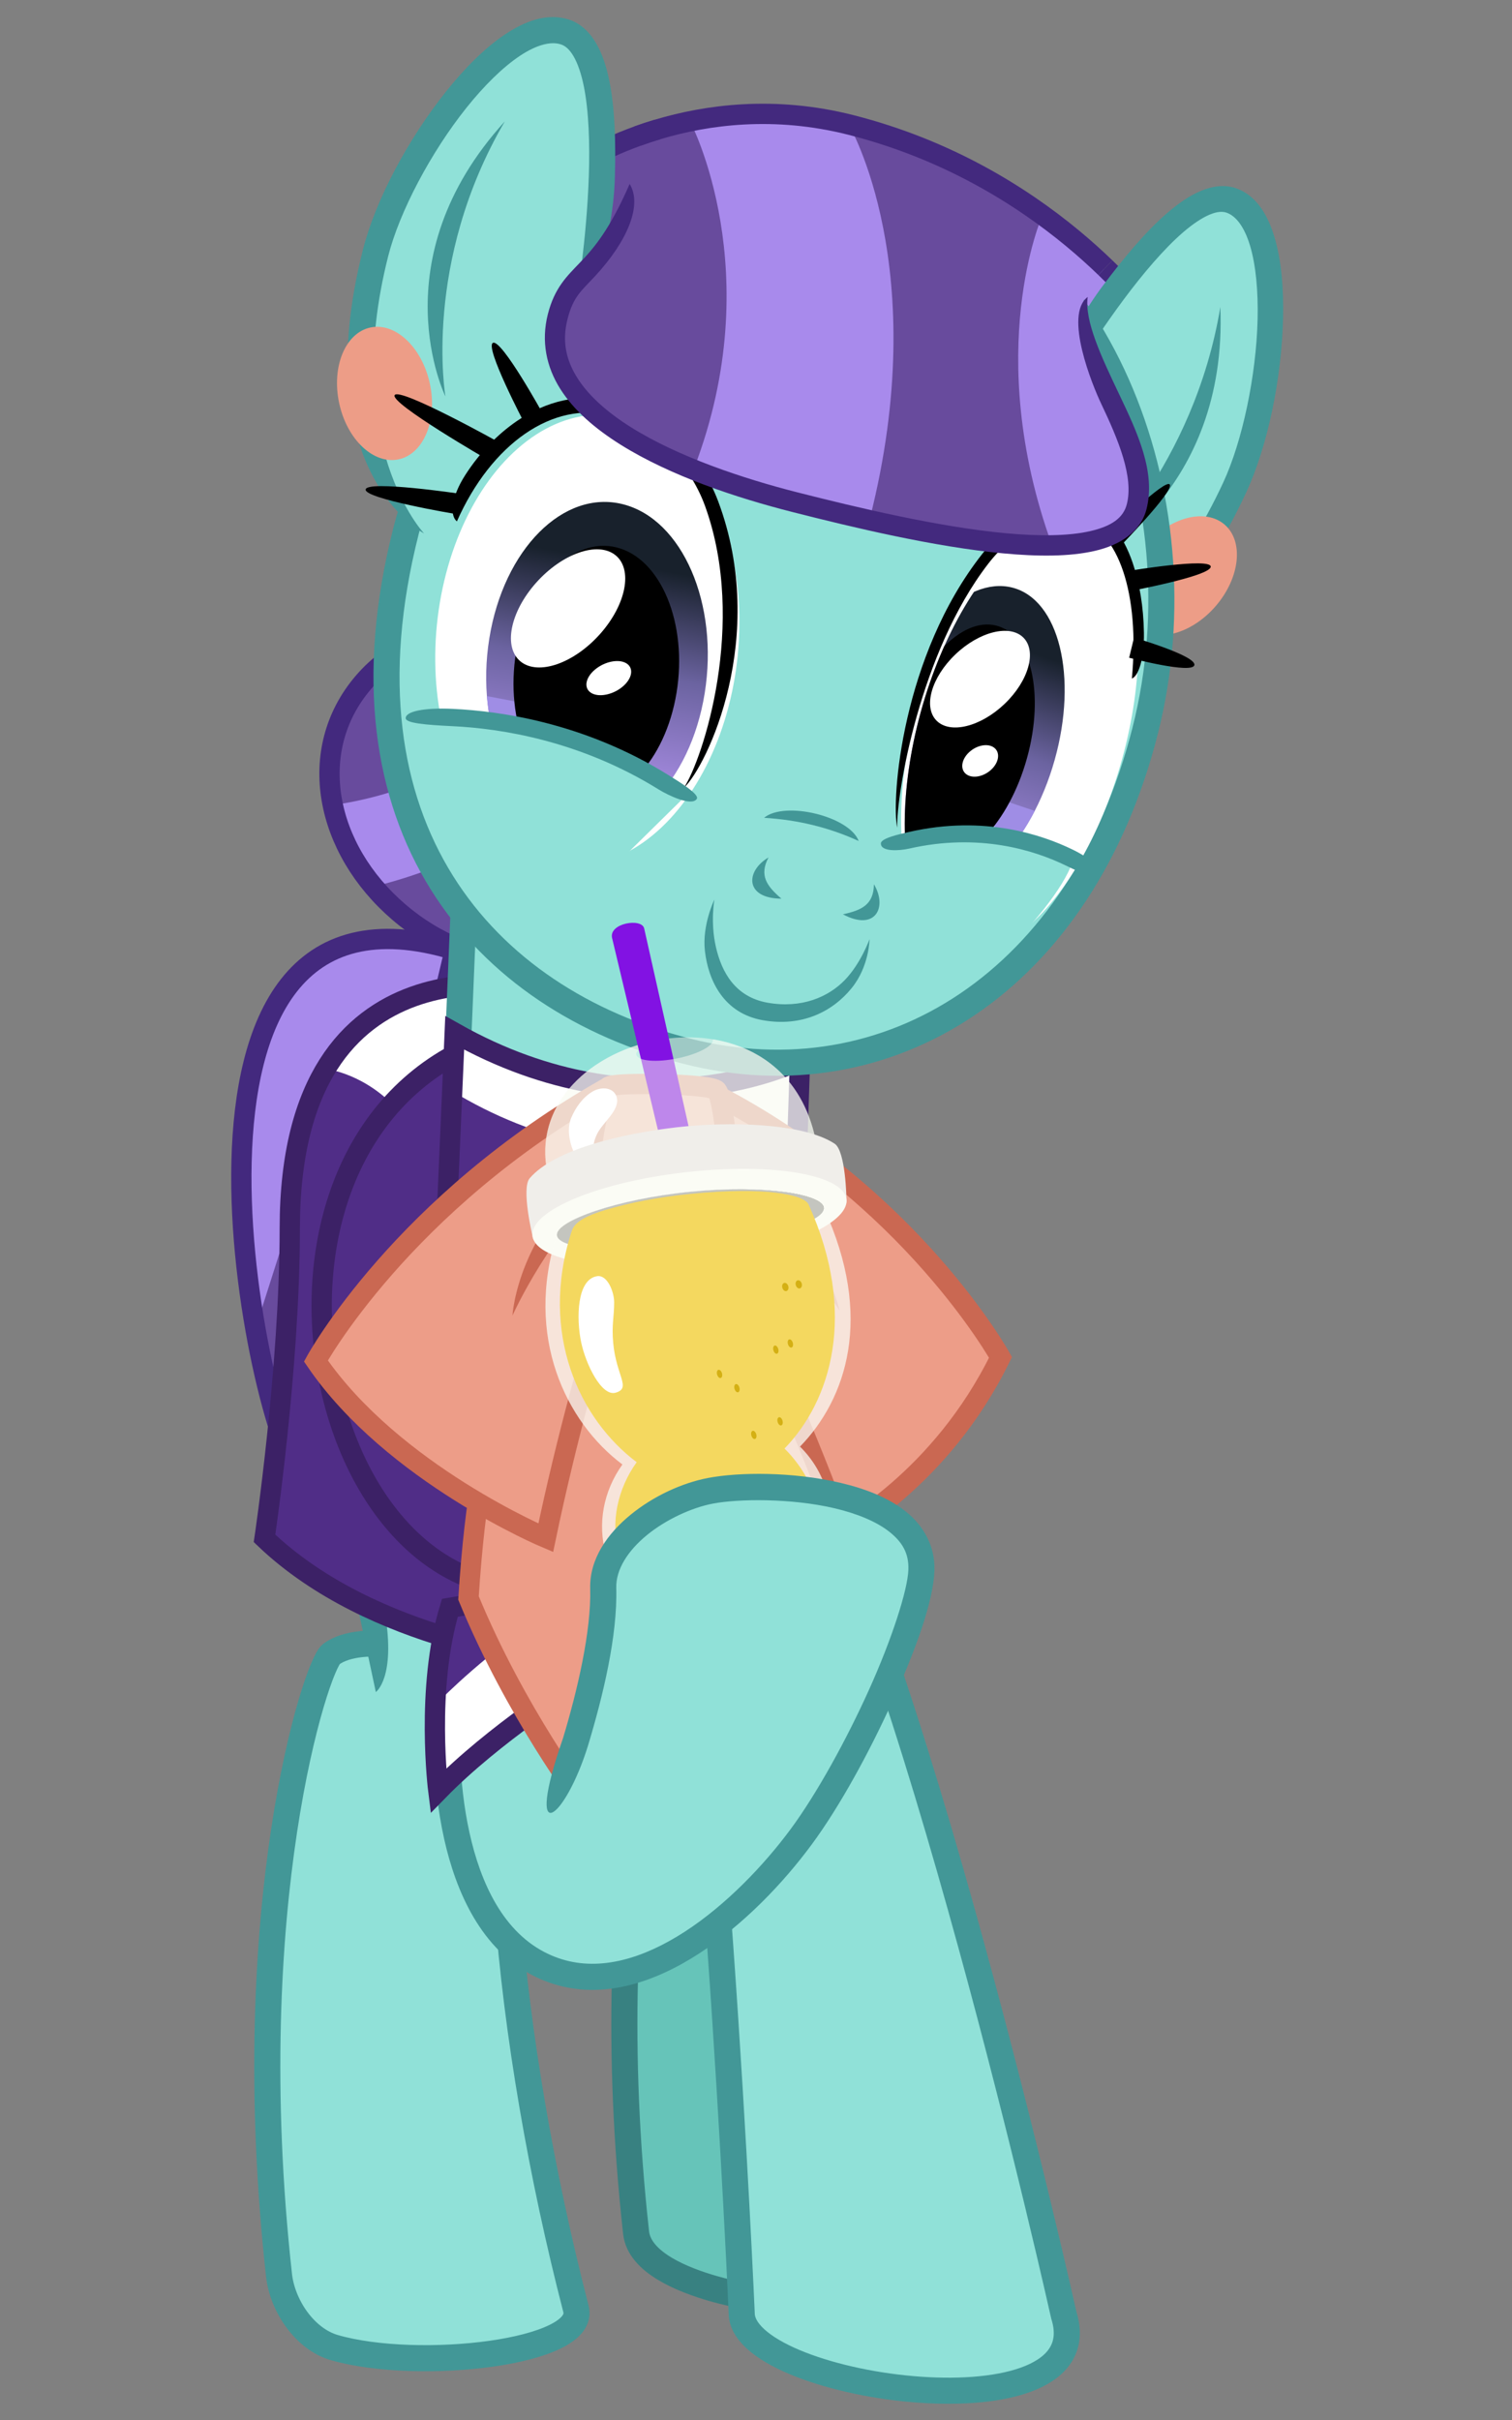 <?xml version="1.0" encoding="UTF-8" standalone="no"?>
<!-- Created with Inkscape (http://www.inkscape.org/) -->
<svg xmlns:dc="http://purl.org/dc/elements/1.1/" xmlns:cc="http://creativecommons.org/ns#" xmlns:rdf="http://www.w3.org/1999/02/22-rdf-syntax-ns#" xmlns:svg="http://www.w3.org/2000/svg" xmlns="http://www.w3.org/2000/svg" xmlns:xlink="http://www.w3.org/1999/xlink" xmlns:sodipodi="http://sodipodi.sourceforge.net/DTD/sodipodi-0.dtd" xmlns:inkscape="http://www.inkscape.org/namespaces/inkscape" width="2000" height="3200" viewBox="0 0 2000 3200" id="svg4759" version="1.1" inkscape:version="0.91 r13725" sodipodi:docname="Character - Sippy Cup.svg">
  <rect x="0" y="0" width="2000" height="3200" fill="#808080" stroke="none"/>
  <defs id="defs4761">
    <linearGradient inkscape:collect="always" xlink:href="#linearGradient4304" id="linearGradient8368" gradientUnits="userSpaceOnUse" x1="-572.689" y1="-4160.891" x2="-567.519" y2="-4085.963"/>
    <linearGradient inkscape:collect="always" id="linearGradient4304">
      <stop style="stop-color:#18212c;stop-opacity:1" offset="0" id="stop4306"/>
      <stop id="stop4312" offset="0.481" style="stop-color:#6b63a0;stop-opacity:1"/>
      <stop style="stop-color:#a68be1;stop-opacity:1" offset="1" id="stop4308"/>
    </linearGradient>
    <clipPath clipPathUnits="userSpaceOnUse" id="clipPath4316">
      <ellipse transform="matrix(1,0,0.083,0.997,0,0)" ry="56.444" rx="35.803" cy="-4124.321" cx="-573" id="ellipse4318" style="opacity:1;fill:url(#linearGradient4320);fill-opacity:1;fill-rule:nonzero;stroke:none;stroke-width:5;stroke-linecap:butt;stroke-linejoin:miter;stroke-miterlimit:9.333;stroke-dasharray:none;stroke-dashoffset:0;stroke-opacity:1"/>
    </clipPath>
    <clipPath clipPathUnits="userSpaceOnUse" id="clipPath8408">
      <ellipse transform="matrix(1,0,0.078,0.997,0,0)" ry="80.923" rx="43.303" cy="-4129.318" cx="-614.672" id="ellipse8410" style="opacity:1;fill:#ffffff;fill-opacity:1;fill-rule:nonzero;stroke:none;stroke-width:9;stroke-linecap:butt;stroke-linejoin:miter;stroke-miterlimit:9.333;stroke-dasharray:none;stroke-dashoffset:0;stroke-opacity:1"/>
    </clipPath>
    <clipPath clipPathUnits="userSpaceOnUse" id="clipPath12149">
      <ellipse transform="matrix(1,0,0.083,0.997,0,0)" ry="56.444" rx="35.803" cy="-4124.321" cx="-573" id="ellipse12151" style="opacity:1;fill:url(#linearGradient4320);fill-opacity:1;fill-rule:nonzero;stroke:none;stroke-width:5;stroke-linecap:butt;stroke-linejoin:miter;stroke-miterlimit:9.333;stroke-dasharray:none;stroke-dashoffset:0;stroke-opacity:1"/>
    </clipPath>
    <linearGradient inkscape:collect="always" xlink:href="#linearGradient4304" id="linearGradient13059" gradientUnits="userSpaceOnUse" x1="-572.689" y1="-4160.891" x2="-567.519" y2="-4085.963"/>
  </defs>
  <sodipodi:namedview id="base" pagecolor="#ffffff" bordercolor="#666666" borderopacity="1.0" inkscape:pageopacity="0.0" inkscape:pageshadow="2" inkscape:zoom="0.11860235" inkscape:cx="1068.3541" inkscape:cy="-369.94047" inkscape:document-units="px" inkscape:current-layer="layer1" showgrid="false" borderlayer="true" units="px" inkscape:window-width="1680" inkscape:window-height="987" inkscape:window-x="-8" inkscape:window-y="-8" inkscape:window-maximized="1"/>
  <g inkscape:label="Layer 1" inkscape:groupmode="layer" id="layer1" transform="translate(0,2147.638)">
    <g transform="matrix(3.833,0,0,3.833,4291.482,14526.749)" style="display:inline;opacity:1" id="g12012">
      <g transform="translate(123.222,-14.707)" id="g8332">
        <path sodipodi:nodetypes="cssssc" inkscape:connector-curvature="0" id="path8334" d="m -935.771,-3803.15 c -19.572,52.562 -8.74,157.894 14.924,249.487 3.894,15.071 -46.82,16.027 -75.84,7.676 -10.292,-2.962 -25.487,-8.895 -26.637,-19.29 -14.121,-127.626 12.847,-210.381 18,-214.27 5.557,-4.195 15.237,-3.649 15.237,-3.649" style="display:inline;opacity:1;fill:#66c4b9;fill-opacity:1;fill-rule:nonzero;stroke:#388181;stroke-width:9;stroke-linecap:butt;stroke-linejoin:miter;stroke-miterlimit:9.333;stroke-dasharray:none;stroke-dashoffset:0;stroke-opacity:1"/>
        <path inkscape:connector-curvature="0" id="path8336" d="m -992.667,-3805.955 2.83,27.805 24.059,-0.999 -5.411,-29.221 z" style="opacity:1;fill:#90e1d8;fill-opacity:1;fill-rule:nonzero;stroke:none;stroke-width:9;stroke-linecap:butt;stroke-linejoin:miter;stroke-miterlimit:9.333;stroke-dasharray:none;stroke-dashoffset:0;stroke-opacity:1"/>
        <path sodipodi:nodetypes="ccscc" inkscape:connector-curvature="0" id="path8338" d="m -998.577,-3807.121 8.658,40.626 c 0,0 6.908,-4.806 3.163,-27.223 -1.204,-7.204 -5.827,-21.395 -5.827,-21.395 z" style="opacity:1;fill:#429797;fill-opacity:1;fill-rule:nonzero;stroke:none;stroke-width:9;stroke-linecap:butt;stroke-linejoin:miter;stroke-miterlimit:9.333;stroke-dasharray:none;stroke-dashoffset:0;stroke-opacity:1"/>
      </g>
      <path sodipodi:nodetypes="cssc" inkscape:connector-curvature="0" id="path8348" d="m -892.779,-3867.37 c 19.054,82.017 29.158,315.902 29.158,315.902 2.407,26.076 124.454,42.338 111.14,0 0,0 -53.176,-238.669 -96.972,-308.367" style="opacity:1;fill:#90e1d8;fill-opacity:1;fill-rule:nonzero;stroke:#429797;stroke-width:9;stroke-linecap:butt;stroke-linejoin:miter;stroke-miterlimit:9.333;stroke-dasharray:none;stroke-dashoffset:0;stroke-opacity:1"/>
      <g id="g8327">
        <path style="display:inline;opacity:1;fill:#90e1d8;fill-opacity:1;fill-rule:nonzero;stroke:#429797;stroke-width:9;stroke-linecap:butt;stroke-linejoin:miter;stroke-miterlimit:9.333;stroke-dasharray:none;stroke-dashoffset:0;stroke-opacity:1" d="m -935.771,-3803.15 c -19.572,52.562 -8.74,157.894 14.924,249.487 3.894,15.071 -54.355,21.678 -83.375,13.327 -10.292,-2.962 -17.952,-14.546 -19.102,-24.941 -14.121,-127.626 12.847,-210.381 18,-214.27 5.557,-4.195 15.237,-3.649 15.237,-3.649" id="path6255" inkscape:connector-curvature="0" sodipodi:nodetypes="cssssc"/>
        <path style="opacity:1;fill:#90e1d8;fill-opacity:1;fill-rule:nonzero;stroke:none;stroke-width:9;stroke-linecap:butt;stroke-linejoin:miter;stroke-miterlimit:9.333;stroke-dasharray:none;stroke-dashoffset:0;stroke-opacity:1" d="m -992.667,-3805.955 2.83,27.805 24.059,-0.999 -5.411,-29.221 z" id="path8325" inkscape:connector-curvature="0"/>
        <path style="opacity:1;fill:#429797;fill-opacity:1;fill-rule:nonzero;stroke:none;stroke-width:9;stroke-linecap:butt;stroke-linejoin:miter;stroke-miterlimit:9.333;stroke-dasharray:none;stroke-dashoffset:0;stroke-opacity:1" d="m -998.577,-3807.121 8.658,40.626 c 0,0 6.908,-4.806 3.163,-27.223 -1.204,-7.204 -5.827,-21.395 -5.827,-21.395 z" id="path8323" inkscape:connector-curvature="0" sodipodi:nodetypes="ccscc"/>
      </g>
      <g style="display:inline;opacity:1" id="g7032">
        <path style="opacity:1;fill:#a88aec;fill-opacity:1;fill-rule:nonzero;stroke:none;stroke-width:7;stroke-linecap:butt;stroke-linejoin:miter;stroke-miterlimit:9.333;stroke-dasharray:none;stroke-dashoffset:0;stroke-opacity:1" d="m -962.699,-4022.466 c 0,0 -42.575,182.904 -53.219,181.224 -14.005,-13.165 -57.98,-215.116 53.219,-181.224 z" id="path7034" inkscape:connector-curvature="0" sodipodi:nodetypes="ccc"/>
        <path inkscape:connector-curvature="0" id="path7036" d="m -1032.164,-3889.7 21.007,-65.823 -7.003,107.558 z" style="opacity:1;fill:#684b9d;fill-opacity:1;fill-rule:nonzero;stroke:none;stroke-width:7;stroke-linecap:butt;stroke-linejoin:miter;stroke-miterlimit:9.333;stroke-dasharray:none;stroke-dashoffset:0;stroke-opacity:1"/>
        <path sodipodi:nodetypes="ccc" inkscape:connector-curvature="0" id="path7038" d="m -962.699,-4022.466 c 0,0 -42.575,182.904 -53.219,181.224 -14.005,-13.165 -57.98,-215.116 53.219,-181.224 z" style="opacity:1;fill:none;fill-opacity:1;fill-rule:nonzero;stroke:#43297e;stroke-width:7;stroke-linecap:butt;stroke-linejoin:miter;stroke-miterlimit:9.333;stroke-dasharray:none;stroke-dashoffset:0;stroke-opacity:1"/>
      </g>
      <g style="display:inline;opacity:1" id="g7040">
        <path style="opacity:1;fill:#502d87;fill-opacity:1;fill-rule:nonzero;stroke:none;stroke-width:7;stroke-linecap:butt;stroke-linejoin:miter;stroke-miterlimit:9.333;stroke-dasharray:none;stroke-dashoffset:0;stroke-opacity:1" d="m -934.446,-4008.855 c 0,0 -85.166,-21.005 -85.166,82.393 0,48.445 -8.715,106.952 -8.715,106.952 37.631,36.047 98.634,41.593 98.634,41.593 z" id="path7042" inkscape:connector-curvature="0" sodipodi:nodetypes="csccc"/>
        <path sodipodi:nodetypes="ccccc" inkscape:connector-curvature="0" id="path7044" d="m -1007.728,-3981.523 c 0,0 12.28,0.99 23.767,12.478 0,0 12.28,-17.231 37.631,-27.134 l -16.043,-14.854 c 0,0 -31.888,2.377 -45.356,29.511 z" style="opacity:1;fill:#ffffff;fill-opacity:1;fill-rule:nonzero;stroke:none;stroke-width:7;stroke-linecap:butt;stroke-linejoin:miter;stroke-miterlimit:9.333;stroke-dasharray:none;stroke-dashoffset:0;stroke-opacity:1"/>
        <path sodipodi:nodetypes="csccc" inkscape:connector-curvature="0" id="path7046" d="m -934.446,-4008.855 c 0,0 -85.166,-21.005 -85.166,82.393 0,48.445 -8.715,106.952 -8.715,106.952 37.631,36.047 98.634,41.593 98.634,41.593 z" style="opacity:1;fill:none;fill-opacity:1;fill-rule:nonzero;stroke:#3c2166;stroke-width:7;stroke-linecap:butt;stroke-linejoin:miter;stroke-miterlimit:9.333;stroke-dasharray:none;stroke-dashoffset:0;stroke-opacity:1"/>
      </g>
      <path style="display:inline;opacity:1;fill:#502d87;fill-opacity:1;fill-rule:nonzero;stroke:#3c2166;stroke-width:7;stroke-linecap:butt;stroke-linejoin:miter;stroke-miterlimit:9.333;stroke-dasharray:none;stroke-dashoffset:0;stroke-opacity:1" d="m -945.537,-3993.407 c 0,0 30.897,187.364 7.526,191.326 -79.224,-1.188 -104.972,-162.805 -7.526,-191.326 z" id="path7048" inkscape:connector-curvature="0" sodipodi:nodetypes="ccc"/>
      <g transform="matrix(0.969,0.246,-0.246,0.969,-1020.768,90.486)" style="display:inline;opacity:1" id="g7050">
        <path style="opacity:1;fill:#684b9d;fill-opacity:1;fill-rule:nonzero;stroke:none;stroke-width:7;stroke-linecap:butt;stroke-linejoin:miter;stroke-miterlimit:9.333;stroke-dasharray:none;stroke-dashoffset:0;stroke-opacity:1" d="m -900.078,-4029.571 c -13.68,27.664 -47.605,34.736 -77.765,19.822 -30.16,-14.914 -45.134,-46.166 -31.455,-73.83 13.68,-27.664 45.615,-31.345 75.775,-16.431 30.16,14.914 47.123,42.775 33.444,70.439 z" id="path7052" inkscape:connector-curvature="0" sodipodi:nodetypes="sssss"/>
        <path sodipodi:nodetypes="ccccc" inkscape:connector-curvature="0" id="path7054" d="m -1008.075,-4040.393 c 44.256,-18.486 67.784,-59.661 67.784,-59.661 l 25.769,12.885 c 0,0 -25.209,45.376 -74.786,71.425 0,0 -16.246,-13.725 -18.767,-24.649 z" style="opacity:1;fill:#a88aec;fill-opacity:1;fill-rule:nonzero;stroke:none;stroke-width:7;stroke-linecap:butt;stroke-linejoin:miter;stroke-miterlimit:9.333;stroke-dasharray:none;stroke-dashoffset:0;stroke-opacity:1"/>
        <path sodipodi:nodetypes="sssss" inkscape:connector-curvature="0" id="path7056" d="m -900.078,-4029.571 c -13.68,27.664 -47.605,34.736 -77.765,19.822 -30.16,-14.914 -45.134,-46.166 -31.455,-73.83 13.68,-27.664 45.615,-31.345 75.775,-16.431 30.16,14.914 47.123,42.775 33.444,70.439 z" style="opacity:1;fill:none;fill-opacity:1;fill-rule:nonzero;stroke:#43297e;stroke-width:7;stroke-linecap:butt;stroke-linejoin:miter;stroke-miterlimit:9.333;stroke-dasharray:none;stroke-dashoffset:0;stroke-opacity:1"/>
      </g>
      <path sodipodi:nodetypes="ccccc" style="display:inline;opacity:1;fill:#90e1d8;fill-opacity:1;fill-rule:nonzero;stroke:#429797;stroke-width:9;stroke-linecap:butt;stroke-linejoin:miter;stroke-miterlimit:9.333;stroke-dasharray:none;stroke-dashoffset:0;stroke-opacity:1" d="m -961.778,-3984.296 2.773,-66.944 115.667,13.468 -2.471,86.89 z" id="path7058" inkscape:connector-curvature="0"/>
      <g style="display:inline;opacity:1" id="g7060">
        <path style="opacity:1;fill:#502d87;fill-opacity:1;fill-rule:nonzero;stroke:none;stroke-width:7;stroke-linecap:butt;stroke-linejoin:miter;stroke-miterlimit:9.333;stroke-dasharray:none;stroke-dashoffset:0;stroke-opacity:1" d="m -967.181,-3889.7 4.482,-104.197 c 65.543,36.973 120.162,9.523 120.162,9.523 l -3.921,87.391" id="path7062" inkscape:connector-curvature="0" sodipodi:nodetypes="cccc"/>
        <path sodipodi:nodetypes="ccccc" inkscape:connector-curvature="0" id="path7064" d="m -963.259,-3994.736 -1.12,20.447 c 62.182,38.373 121.003,14.005 121.003,14.005 l 1.12,-23.528 c 0,0 -64.703,26.049 -121.003,-10.924 z" style="opacity:1;fill:#ffffff;fill-opacity:1;fill-rule:nonzero;stroke:none;stroke-width:7;stroke-linecap:butt;stroke-linejoin:miter;stroke-miterlimit:9.333;stroke-dasharray:none;stroke-dashoffset:0;stroke-opacity:1"/>
        <path sodipodi:nodetypes="cccc" inkscape:connector-curvature="0" id="path7066" d="m -967.181,-3889.7 4.482,-104.197 c 65.543,36.973 119.172,9.325 119.172,9.325 l -2.931,87.589" style="opacity:1;fill:none;fill-opacity:1;fill-rule:nonzero;stroke:#3c2166;stroke-width:7;stroke-linecap:butt;stroke-linejoin:miter;stroke-miterlimit:9.333;stroke-dasharray:none;stroke-dashoffset:0;stroke-opacity:1"/>
      </g>
      <path sodipodi:nodetypes="ccccccc" inkscape:connector-curvature="0" id="path7068" d="m -845.353,-3881.857 c 0,0 13.445,9.803 17.926,80.668 -16.246,39.494 -39.774,70.585 -39.774,70.585 l -38.093,-56.02 4.482,-170.3 34.732,11.204 z" style="display:inline;opacity:1;fill:#ed9d88;fill-opacity:1;fill-rule:nonzero;stroke:#ca6852;stroke-width:7;stroke-linecap:butt;stroke-linejoin:miter;stroke-miterlimit:9.333;stroke-dasharray:none;stroke-dashoffset:0;stroke-opacity:1"/>
      <path sodipodi:nodetypes="cccsc" inkscape:connector-curvature="0" id="path8346" d="m -967.609,-3736.858 40.626,-30.303 68.138,68.926 c -24.44,28.142 -50.941,29.175 -62.85,28.133 -41.49,-3.633 -45.913,-66.756 -45.913,-66.756 z" style="opacity:1;fill:#90e1d8;fill-opacity:1;fill-rule:nonzero;stroke:none;stroke-width:9;stroke-linecap:butt;stroke-linejoin:miter;stroke-miterlimit:9.333;stroke-dasharray:none;stroke-dashoffset:0;stroke-opacity:1"/>
      <path sodipodi:nodetypes="cssccsscc" inkscape:connector-curvature="0" id="path8340" d="m -925.814,-3674.345 c -1.551,-0.485 -3.035,-1.06 -4.454,-1.718 -15.733,-7.293 -23.516,-24.727 -27.307,-41.797 -4.133,-18.61 -3.232,-35.773 -3.232,-35.773 l -8.986,-0.486 c 0,0 -1.013,18.19 3.434,38.211 4.011,18.058 12.698,38.436 31.4,47.586 2.033,0.995 4.184,1.857 6.461,2.568 0,0 4.834,-3.174 2.686,-8.59 z" style="color:#000000;font-style:normal;font-variant:normal;font-weight:normal;font-stretch:normal;font-size:medium;line-height:normal;font-family:sans-serif;text-indent:0;text-align:start;text-decoration:none;text-decoration-line:none;text-decoration-style:solid;text-decoration-color:#000000;letter-spacing:normal;word-spacing:normal;text-transform:none;direction:ltr;block-progression:tb;writing-mode:lr-tb;baseline-shift:baseline;text-anchor:start;white-space:normal;clip-rule:nonzero;display:inline;overflow:visible;visibility:visible;opacity:1;isolation:auto;mix-blend-mode:normal;color-interpolation:sRGB;color-interpolation-filters:linearRGB;solid-color:#000000;solid-opacity:1;fill:#429797;fill-opacity:1;fill-rule:nonzero;stroke:none;stroke-width:9;stroke-linecap:butt;stroke-linejoin:miter;stroke-miterlimit:9.333;stroke-dasharray:none;stroke-dashoffset:0;stroke-opacity:1;color-rendering:auto;image-rendering:auto;shape-rendering:auto;text-rendering:auto;enable-background:accumulate"/>
      <g id="g8318">
        <path sodipodi:nodetypes="ccccc" inkscape:connector-curvature="0" id="path8316" d="m -964.36,-3795.553 c -8.477,27.785 -4.003,63.105 -4.003,63.105 19.308,-19.779 47.564,-37.439 47.564,-37.439 l -10.125,-31.317 z" style="opacity:1;fill:#502d87;fill-opacity:1;fill-rule:nonzero;stroke:none;stroke-width:6;stroke-linecap:butt;stroke-linejoin:miter;stroke-miterlimit:9.333;stroke-dasharray:none;stroke-dashoffset:0;stroke-opacity:1"/>
        <path style="opacity:1;fill:#ffffff;fill-opacity:1;fill-rule:nonzero;stroke:none;stroke-width:6;stroke-linecap:butt;stroke-linejoin:miter;stroke-miterlimit:9.333;stroke-dasharray:none;stroke-dashoffset:0;stroke-opacity:1" d="m -967.892,-3763.53 c 0,0 17.424,-17.895 37.91,-30.14 l 9.183,24.017 -47.328,35.791 z" id="path8314" inkscape:connector-curvature="0" sodipodi:nodetypes="ccccc"/>
        <path style="opacity:1;fill:none;fill-opacity:1;fill-rule:nonzero;stroke:#3c2166;stroke-width:7;stroke-linecap:butt;stroke-linejoin:miter;stroke-miterlimit:9.333;stroke-dasharray:none;stroke-dashoffset:0;stroke-opacity:1" d="m -964.36,-3795.553 c -8.477,27.785 -4.003,63.105 -4.003,63.105 19.308,-19.779 47.564,-37.439 47.564,-37.439 l -10.125,-31.317 z" id="path8312" inkscape:connector-curvature="0" sodipodi:nodetypes="ccccc"/>
      </g>
      <path style="display:inline;opacity:1;fill:#ed9d88;fill-opacity:1;fill-rule:nonzero;stroke:#ca6852;stroke-width:7;stroke-linecap:butt;stroke-linejoin:miter;stroke-miterlimit:9.333;stroke-dasharray:none;stroke-dashoffset:0;stroke-opacity:1" d="m -940.011,-3879.616 c 0,0 -13.445,9.803 -17.926,80.668 16.246,39.494 39.774,70.585 39.774,70.585 l 38.093,-56.02 -4.482,-170.3 -34.732,11.204 z" id="path7070" inkscape:connector-curvature="0" sodipodi:nodetypes="ccccccc"/>
      <path style="display:inline;opacity:1;fill:#a88aec;fill-opacity:1;fill-rule:nonzero;stroke:none;stroke-width:9;stroke-linecap:butt;stroke-linejoin:miter;stroke-miterlimit:9.333;stroke-dasharray:none;stroke-dashoffset:0;stroke-opacity:1" d="m -751.855,-4268.945 33.038,29.204 -36.567,22.208 z" id="path7072" inkscape:connector-curvature="0"/>
      <path style="display:inline;opacity:1;fill:#684b9d;fill-opacity:1;fill-rule:nonzero;stroke:none;stroke-width:9;stroke-linecap:butt;stroke-linejoin:miter;stroke-miterlimit:9.333;stroke-dasharray:none;stroke-dashoffset:0;stroke-opacity:1" d="m -923.417,-4296.65 41.892,-11.318 -3.439,28.315 -39.885,19.342 z" id="path7074" inkscape:connector-curvature="0"/>
      <path sodipodi:nodetypes="cc" inkscape:connector-curvature="0" id="path7076" d="m -738.149,-4257.862 c 12.391,11.963 18.574,21.108 18.574,21.108" style="display:inline;opacity:1;fill:none;fill-opacity:1;fill-rule:nonzero;stroke:#43297e;stroke-width:7;stroke-linecap:butt;stroke-linejoin:miter;stroke-miterlimit:9.333;stroke-dasharray:none;stroke-dashoffset:0;stroke-opacity:1"/>
      <g style="display:inline;opacity:1" id="g7078" transform="matrix(-0.879,-0.383,-0.424,0.912,-3402.016,-724.684)">
        <path style="opacity:1;fill:#90e1d8;fill-opacity:1;fill-rule:nonzero;stroke:none;stroke-width:9;stroke-linecap:butt;stroke-linejoin:miter;stroke-miterlimit:9.333;stroke-dasharray:none;stroke-dashoffset:0;stroke-opacity:1" d="m -969.802,-4231.234 c 0,0 -3.36,-85.53 -27.349,-87.016 -22.151,-1.372 -44.536,56.466 -44.536,89.912 0,73.793 38.339,88.791 38.339,88.791" id="path7080" inkscape:connector-curvature="0" sodipodi:nodetypes="cssc"/>
        <path style="opacity:1;fill:#429797;fill-opacity:1;fill-rule:nonzero;stroke:none;stroke-width:9;stroke-linecap:butt;stroke-linejoin:miter;stroke-miterlimit:9.333;stroke-dasharray:none;stroke-dashoffset:0;stroke-opacity:1" d="m -998.275,-2175.135 c -6.962,0.124 -13.174,4.376 -18.514,10.268 -5.696,6.284 -10.723,14.773 -15.037,24.299 -8.629,19.051 -14.361,42.142 -14.361,59.869 0,79.465 44.54,89.768 44.54,89.768 0,0 -35.54,-22.638 -35.54,-89.768 0,-15.719 5.459,-38.27 13.56,-56.156 4.051,-8.943 8.775,-16.747 13.506,-21.967 4.731,-5.22 9.147,-7.518 12.691,-7.299 1.646,0.102 3.328,0.91 5.305,2.918 1.977,2.008 4.041,5.158 5.934,9.08 3.786,7.845 6.922,18.685 9.295,29.529 4.747,21.689 6.57,43.354 6.57,43.354 4.392,-6.553 6.938,-24.392 2.223,-45.277 -2.529,-11.203 -5.648,-22.536 -9.982,-31.518 -2.167,-4.491 -4.61,-8.42 -7.625,-11.482 -3.015,-3.063 -6.81,-5.316 -11.162,-5.586 -0.471,-0.029 -0.938,-0.039 -1.402,-0.031 z m -11.34,39.535 c -30.501,57.239 3.5,97.053 3.5,97.053 0,0 -19.147,-42.784 -3.5,-97.053 z" transform="translate(0,-2147.638)" id="path7082" inkscape:connector-curvature="0" sodipodi:nodetypes="ccsscssscssscsscccccc"/>
      </g>
      <ellipse transform="matrix(-0.759,-0.652,-0.652,0.759,0,0)" ry="23.25" rx="16" cy="-2683.546" cx="3243.553" id="ellipse7084" style="display:inline;opacity:1;fill:#ed9d87;fill-opacity:1;fill-rule:nonzero;stroke:none;stroke-width:9;stroke-linecap:butt;stroke-linejoin:miter;stroke-miterlimit:9.333;stroke-dasharray:none;stroke-dashoffset:0;stroke-opacity:1"/>
      <path style="display:inline;opacity:1;fill:#90e1d8;fill-opacity:1;fill-rule:nonzero;stroke:#429797;stroke-width:9;stroke-linecap:butt;stroke-linejoin:miter;stroke-miterlimit:9.333;stroke-dasharray:none;stroke-dashoffset:0;stroke-opacity:1" d="m -724.425,-4098.105 c -22.01,86.609 -88.75,128.18 -158.251,110.517 -70.269,-17.858 -122.74,-77.463 -96.827,-179.429 17.718,-69.717 98.906,-139.885 168.023,-122.32 69.117,17.565 107.797,109.613 87.055,191.231 z" id="path7086" inkscape:connector-curvature="0" sodipodi:nodetypes="sssss"/>
      <path style="display:inline;opacity:1;fill:#429797;fill-opacity:1;fill-rule:evenodd;stroke:none;stroke-width:4;stroke-linecap:butt;stroke-linejoin:miter;stroke-miterlimit:12;stroke-dasharray:none;stroke-dashoffset:7.5;stroke-opacity:1" d="m -819.545,-4026.22 c 0,0 -0.043,9.325 -6.154,16.865 -6.629,8.178 -17.193,13.456 -30.654,11.098 -13.499,-2.365 -18.833,-13.675 -20,-23.889 -1.027,-8.981 3.274,-17.715 3.274,-17.715 0,0 -1.452,7.765 0.529,16.387 1.979,8.615 6.634,17.211 17.87,19.18 11.657,2.043 20.888,-1.933 26.592,-7.819 5.556,-5.734 8.543,-14.107 8.543,-14.107 z" id="path6249" inkscape:connector-curvature="0" sodipodi:nodetypes="cssscsssc"/>
      <path style="display:inline;opacity:1;fill:#429797;fill-opacity:1;fill-rule:nonzero;stroke:none;stroke-width:9;stroke-linecap:butt;stroke-linejoin:miter;stroke-miterlimit:9.333;stroke-dasharray:none;stroke-dashoffset:0;stroke-opacity:1" d="m -838.121,-4069.511 c -6.872,-1.674 -14.24,-1.542 -17.81,1.417 11.665,0.725 22.288,3.281 32.647,8.008 -1.588,-4.269 -7.965,-7.751 -14.837,-9.425 z m -16.286,15.104 c -7.92,4.629 -8.294,14.138 4.459,14.212 -4.997,-4.291 -7.767,-7.956 -4.459,-14.212 z m 36.377,9.245 c -0.08,7.076 -4.264,8.974 -10.703,10.359 11.241,6.024 15.453,-2.51 10.703,-10.359 z" id="path7090" inkscape:connector-curvature="0"/>
      <path sodipodi:nodetypes="csc" inkscape:connector-curvature="0" id="path7092" d="m -922.211,-4292.297 c 0,0 8.393,-5.847 22.643,-10.991 2.168,-0.783 4.472,-1.549 6.903,-2.276" style="display:inline;opacity:1;fill:none;fill-opacity:1;fill-rule:nonzero;stroke:#43297e;stroke-width:7;stroke-linecap:butt;stroke-linejoin:miter;stroke-miterlimit:9.333;stroke-dasharray:none;stroke-dashoffset:0;stroke-opacity:1"/>
      <g transform="matrix(0.969,0.246,-0.246,0.969,-1020.768,90.486)" style="display:inline;opacity:1" id="g7094">
        <path sodipodi:nodetypes="cssc" inkscape:connector-curvature="0" id="path7096" d="m -969.802,-4231.234 c 0,0 -3.36,-85.53 -27.349,-87.016 -22.151,-1.372 -44.536,56.466 -44.536,89.912 0,73.793 38.339,88.791 38.339,88.791" style="opacity:1;fill:#90e1d8;fill-opacity:1;fill-rule:nonzero;stroke:none;stroke-width:9;stroke-linecap:butt;stroke-linejoin:miter;stroke-miterlimit:9.333;stroke-dasharray:none;stroke-dashoffset:0;stroke-opacity:1"/>
        <path sodipodi:nodetypes="ccsscssscssscsscccccc" inkscape:connector-curvature="0" id="path7098" transform="translate(0,-2147.638)" d="m -998.275,-2175.135 c -6.962,0.124 -13.174,4.376 -18.514,10.268 -5.696,6.284 -10.723,14.773 -15.037,24.299 -8.629,19.051 -14.361,42.142 -14.361,59.869 0,79.465 44.54,89.768 44.54,89.768 0,0 -35.54,-22.638 -35.54,-89.768 0,-15.719 5.459,-38.27 13.56,-56.156 4.051,-8.943 8.775,-16.747 13.506,-21.967 4.731,-5.22 9.147,-7.518 12.691,-7.299 1.646,0.102 3.328,0.91 5.305,2.918 1.977,2.008 4.041,5.158 5.934,9.08 3.786,7.845 6.922,18.685 9.295,29.529 4.747,21.689 6.57,43.354 6.57,43.354 4.392,-6.553 6.938,-24.392 2.223,-45.277 -2.529,-11.203 -5.648,-22.536 -9.982,-31.518 -2.167,-4.491 -4.61,-8.42 -7.625,-11.482 -3.015,-3.063 -6.81,-5.316 -11.162,-5.586 -0.471,-0.029 -0.938,-0.039 -1.402,-0.031 z m -11.34,39.535 c -30.501,57.239 3.5,97.053 3.5,97.053 0,0 -19.147,-42.784 -3.5,-97.053 z" style="opacity:1;fill:#429797;fill-opacity:1;fill-rule:nonzero;stroke:none;stroke-width:9;stroke-linecap:butt;stroke-linejoin:miter;stroke-miterlimit:9.333;stroke-dasharray:none;stroke-dashoffset:0;stroke-opacity:1"/>
      </g>
      <ellipse style="display:inline;opacity:1;fill:#ed9d87;fill-opacity:1;fill-rule:nonzero;stroke:none;stroke-width:9;stroke-linecap:butt;stroke-linejoin:miter;stroke-miterlimit:9.333;stroke-dasharray:none;stroke-dashoffset:0;stroke-opacity:1" id="ellipse7100" cx="-80.118" cy="-4326.503" rx="16" ry="23.25" transform="matrix(0.978,-0.21,0.21,0.978,0,0)"/>
      <ellipse style="opacity:1;fill:#ffffff;fill-opacity:1;fill-rule:nonzero;stroke:none;stroke-width:9;stroke-linecap:butt;stroke-linejoin:miter;stroke-miterlimit:9.333;stroke-dasharray:none;stroke-dashoffset:0;stroke-opacity:1" id="ellipse7104" cx="-1591.78" cy="-3790.892" rx="52.515" ry="77.774" transform="matrix(0.969,0.246,-0.165,0.986,0,0)"/>
      <g transform="matrix(1.038,0.264,-0.246,0.969,-975.033,105.629)" id="g7106" clip-path="none">
        <ellipse transform="matrix(1,0,0.083,0.997,0,0)" ry="56.444" rx="35.803" cy="-4124.321" cx="-573" id="ellipse7108" style="opacity:1;fill:url(#linearGradient13059);fill-opacity:1;fill-rule:nonzero;stroke:none;stroke-width:5;stroke-linecap:butt;stroke-linejoin:miter;stroke-miterlimit:9.333;stroke-dasharray:none;stroke-dashoffset:0;stroke-opacity:1"/>
        <g clip-path="url(#clipPath4316)" id="g7110">
          <path style="opacity:1;fill:#cec0fb;fill-opacity:1;fill-rule:nonzero;stroke:none;stroke-width:5;stroke-linecap:butt;stroke-linejoin:miter;stroke-miterlimit:9.333;stroke-dasharray:none;stroke-dashoffset:0;stroke-opacity:1" d="m -948.31,-4058.964 c 0.198,-0.792 40.206,-37.037 40.206,-37.037 l -57.437,24.956 z" id="path7112" inkscape:connector-curvature="0"/>
          <path style="opacity:1;fill:#9f8de5;fill-opacity:1;fill-rule:nonzero;stroke:none;stroke-width:5;stroke-linecap:butt;stroke-linejoin:miter;stroke-miterlimit:9.333;stroke-dasharray:none;stroke-dashoffset:0;stroke-opacity:1" d="m -962.966,-4091.446 6.734,19.41 47.534,-22.975 z" id="path7114" inkscape:connector-curvature="0"/>
        </g>
        <ellipse style="opacity:1;fill:#000000;fill-opacity:1;fill-rule:nonzero;stroke:none;stroke-width:5;stroke-linecap:butt;stroke-linejoin:miter;stroke-miterlimit:9.333;stroke-dasharray:none;stroke-dashoffset:0;stroke-opacity:1" id="ellipse7116" cx="-585.251" cy="-4122.094" rx="26.671" ry="43.642" transform="matrix(1,0,0.08,0.997,0,0)"/>
        <ellipse transform="matrix(0.9,0.435,-0.435,0.9,0,0)" ry="24.262" rx="13.369" cy="-3314.345" cx="-2634.053" id="ellipse7118" style="opacity:1;fill:#ffffff;fill-opacity:1;fill-rule:nonzero;stroke:none;stroke-width:5;stroke-linecap:butt;stroke-linejoin:miter;stroke-miterlimit:9.333;stroke-dasharray:none;stroke-dashoffset:0;stroke-opacity:1"/>
        <ellipse style="opacity:1;fill:#ffffff;fill-opacity:1;fill-rule:nonzero;stroke:none;stroke-width:5;stroke-linecap:butt;stroke-linejoin:miter;stroke-miterlimit:9.333;stroke-dasharray:none;stroke-dashoffset:0;stroke-opacity:1" id="ellipse7120" cx="-3167.08" cy="-3711.631" rx="5.253" ry="7.772" transform="matrix(0.945,0.327,-0.561,0.828,0,0)"/>
      </g>
      <path style="color:#000000;font-style:normal;font-variant:normal;font-weight:normal;font-stretch:normal;font-size:medium;line-height:normal;font-family:sans-serif;text-indent:0;text-align:start;text-decoration:none;text-decoration-line:none;text-decoration-style:solid;text-decoration-color:#000000;letter-spacing:normal;word-spacing:normal;text-transform:none;direction:ltr;block-progression:tb;writing-mode:lr-tb;baseline-shift:baseline;text-anchor:start;white-space:normal;clip-rule:nonzero;display:inline;overflow:visible;visibility:visible;opacity:1;isolation:auto;mix-blend-mode:normal;color-interpolation:sRGB;color-interpolation-filters:linearRGB;solid-color:#000000;solid-opacity:1;fill:#000000;fill-opacity:1;fill-rule:nonzero;stroke:none;stroke-width:5.009;stroke-linecap:butt;stroke-linejoin:miter;stroke-miterlimit:9.333;stroke-dasharray:none;stroke-dashoffset:0;stroke-opacity:1;color-rendering:auto;image-rendering:auto;shape-rendering:auto;text-rendering:auto;enable-background:accumulate" d="m -907.762,-4211.791 c -11.679,-2.968 -23.377,-0.129 -33.557,6.881 -6.589,4.536 -12.686,10.745 -17.67,18.466 -4.996,7.738 -5.466,14.07 -2.952,16.093 5.892,-13.32 14.215,-23.817 23.563,-30.253 9.348,-6.436 19.624,-8.829 29.793,-6.245 13.084,3.325 26.563,15.312 32.329,31.32 14.546,40.384 -0.834,87.285 -7.359,97.106 8.014,-7.422 29.299,-52.184 11.843,-98.848 -6.391,-17.085 -20.962,-30.701 -35.988,-34.519 z" id="path7122" inkscape:connector-curvature="0" sodipodi:nodetypes="ssscssscss"/>
      <g transform="matrix(0.969,0.246,-0.246,0.969,-1020.768,90.486)" id="g7124" style="fill:#000000;fill-opacity:1">
        <path sodipodi:nodetypes="ccsc" inkscape:connector-curvature="0" id="path7126" d="m -971.943,-4188.565 -5.462,4.622 c 0,0 -19.939,-22.178 -17.366,-24.229 2.571,-2.049 22.828,19.607 22.828,19.607 z" style="opacity:1;fill:#000000;fill-opacity:1;fill-rule:nonzero;stroke:none;stroke-width:5;stroke-linecap:butt;stroke-linejoin:miter;stroke-miterlimit:9.333;stroke-dasharray:none;stroke-dashoffset:0;stroke-opacity:1"/>
        <path style="opacity:1;fill:#000000;fill-opacity:1;fill-rule:nonzero;stroke:none;stroke-width:5;stroke-linecap:butt;stroke-linejoin:miter;stroke-miterlimit:9.333;stroke-dasharray:none;stroke-dashoffset:0;stroke-opacity:1" d="m -984.247,-4175.392 -1.989,6.873 c 0,0 -37.995,-10.693 -36.988,-13.825 1.006,-3.13 38.977,6.952 38.977,6.952 z" id="path7128" inkscape:connector-curvature="0" sodipodi:nodetypes="ccsc"/>
        <path style="opacity:1;fill:#000000;fill-opacity:1;fill-rule:nonzero;stroke:none;stroke-width:5;stroke-linecap:butt;stroke-linejoin:miter;stroke-miterlimit:9.333;stroke-dasharray:none;stroke-dashoffset:0;stroke-opacity:1" d="m -992.991,-4154.894 0.274,7.149 c 0,0 -32.18,2.681 -32.209,-0.609 -0.029,-3.288 31.935,-6.54 31.935,-6.54 z" id="path7130" inkscape:connector-curvature="0" sodipodi:nodetypes="ccsc"/>
      </g>
      <ellipse transform="matrix(-0.969,-0.246,-0.266,0.964,0,0)" ry="77.518" rx="36.492" cy="-3783.246" cx="1830.809" id="ellipse7134" style="opacity:1;fill:#ffffff;fill-opacity:1;fill-rule:nonzero;stroke:none;stroke-width:9;stroke-linecap:butt;stroke-linejoin:miter;stroke-miterlimit:9.333;stroke-dasharray:none;stroke-dashoffset:0;stroke-opacity:1"/>
      <g clip-path="url(#clipPath8408)" id="g7136" transform="matrix(-0.817,-0.208,-0.192,0.942,-2322.223,-412.405)">
        <ellipse style="opacity:1;fill:url(#linearGradient8368);fill-opacity:1;fill-rule:nonzero;stroke:none;stroke-width:5;stroke-linecap:butt;stroke-linejoin:miter;stroke-miterlimit:9.333;stroke-dasharray:none;stroke-dashoffset:0;stroke-opacity:1" id="ellipse7138" cx="-573" cy="-4124.321" rx="35.803" ry="56.444" transform="matrix(1,0,0.083,0.997,0,0)"/>
        <g id="g7140" clip-path="url(#clipPath4316)">
          <path inkscape:connector-curvature="0" id="path7142" d="m -948.31,-4058.964 c 0.198,-0.792 40.206,-37.037 40.206,-37.037 l -57.437,24.956 z" style="opacity:1;fill:#cec0fb;fill-opacity:1;fill-rule:nonzero;stroke:none;stroke-width:5;stroke-linecap:butt;stroke-linejoin:miter;stroke-miterlimit:9.333;stroke-dasharray:none;stroke-dashoffset:0;stroke-opacity:1"/>
          <path inkscape:connector-curvature="0" id="path7144" d="m -962.966,-4091.446 6.734,19.41 47.534,-22.975 z" style="opacity:1;fill:#9f8de5;fill-opacity:1;fill-rule:nonzero;stroke:none;stroke-width:5;stroke-linecap:butt;stroke-linejoin:miter;stroke-miterlimit:9.333;stroke-dasharray:none;stroke-dashoffset:0;stroke-opacity:1"/>
        </g>
        <ellipse transform="matrix(1,0,0.08,0.997,0,0)" ry="43.642" rx="26.671" cy="-4122.428" cx="-583.393" id="ellipse7146" style="opacity:1;fill:#000000;fill-opacity:1;fill-rule:nonzero;stroke:none;stroke-width:5;stroke-linecap:butt;stroke-linejoin:miter;stroke-miterlimit:9.333;stroke-dasharray:none;stroke-dashoffset:0;stroke-opacity:1"/>
        <ellipse style="opacity:1;fill:#ffffff;fill-opacity:1;fill-rule:nonzero;stroke:none;stroke-width:5;stroke-linecap:butt;stroke-linejoin:miter;stroke-miterlimit:9.333;stroke-dasharray:none;stroke-dashoffset:0;stroke-opacity:1" id="ellipse7148" cx="-1814.036" cy="-4122.957" rx="13.54" ry="23.054" transform="matrix(-0.88,0.474,0.609,0.794,0,0)"/>
        <ellipse transform="matrix(-0.88,0.475,0.666,0.746,0,0)" ry="7.539" rx="5.376" cy="-4163.153" cx="-2103.823" id="ellipse7150" style="opacity:1;fill:#ffffff;fill-opacity:1;fill-rule:nonzero;stroke:none;stroke-width:5;stroke-linecap:butt;stroke-linejoin:miter;stroke-miterlimit:9.333;stroke-dasharray:none;stroke-dashoffset:0;stroke-opacity:1"/>
      </g>
      <path sodipodi:nodetypes="ssscssscss" inkscape:connector-curvature="0" id="path7152" d="m -746.3,-4175.74 c 8.116,2.062 14.101,9.396 17.636,19.891 2.288,6.792 3.664,14.9 3.813,23.926 0.15,9.046 -1.902,14.975 -4.16,15.786 1.37,-14.47 0.237,-27.37 -3.009,-37.006 -3.246,-9.637 -8.541,-15.987 -15.608,-17.783 -9.092,-2.311 -21.615,3.068 -30.985,15.23 -23.637,30.68 -31.685,79.445 -31.385,91 -2.081,-9.988 1.629,-59.215 29.332,-94.404 10.142,-12.883 23.923,-19.294 34.364,-16.64 z" style="color:#000000;font-style:normal;font-variant:normal;font-weight:normal;font-stretch:normal;font-size:medium;line-height:normal;font-family:sans-serif;text-indent:0;text-align:start;text-decoration:none;text-decoration-line:none;text-decoration-style:solid;text-decoration-color:#000000;letter-spacing:normal;word-spacing:normal;text-transform:none;direction:ltr;block-progression:tb;writing-mode:lr-tb;baseline-shift:baseline;text-anchor:start;white-space:normal;clip-rule:nonzero;display:inline;overflow:visible;visibility:visible;opacity:1;isolation:auto;mix-blend-mode:normal;color-interpolation:sRGB;color-interpolation-filters:linearRGB;solid-color:#000000;solid-opacity:1;fill:#000000;fill-opacity:1;fill-rule:nonzero;stroke:none;stroke-width:5.009;stroke-linecap:butt;stroke-linejoin:miter;stroke-miterlimit:9.333;stroke-dasharray:none;stroke-dashoffset:0;stroke-opacity:1;color-rendering:auto;image-rendering:auto;shape-rendering:auto;text-rendering:auto;enable-background:accumulate"/>
      <g style="fill:#000000;fill-opacity:1" id="g7154" transform="matrix(-0.673,-0.171,-0.209,0.979,-2264.861,-230.665)">
        <path style="opacity:1;fill:#000000;fill-opacity:1;fill-rule:nonzero;stroke:none;stroke-width:5;stroke-linecap:butt;stroke-linejoin:miter;stroke-miterlimit:9.333;stroke-dasharray:none;stroke-dashoffset:0;stroke-opacity:1" d="m -970.166,-4189.951 -5.462,4.622 c 0,0 -20.86,-23.366 -18.286,-25.417 2.571,-2.049 23.748,20.795 23.748,20.795 z" id="path7156" inkscape:connector-curvature="0" sodipodi:nodetypes="ccsc"/>
        <path sodipodi:nodetypes="ccsc" inkscape:connector-curvature="0" id="path7158" d="m -982.991,-4178.462 -1.989,6.873 c 0,0 -38.356,-12.079 -37.349,-15.212 1.006,-3.13 39.338,8.339 39.338,8.339 z" style="opacity:1;fill:#000000;fill-opacity:1;fill-rule:nonzero;stroke:none;stroke-width:5;stroke-linecap:butt;stroke-linejoin:miter;stroke-miterlimit:9.333;stroke-dasharray:none;stroke-dashoffset:0;stroke-opacity:1"/>
        <path sodipodi:nodetypes="ccsc" inkscape:connector-curvature="0" id="path7160" d="m -992.371,-4156.577 0.274,7.149 c 0,0 -32.458,0.206 -32.488,-3.085 -0.029,-3.288 32.214,-4.065 32.214,-4.065 z" style="opacity:1;fill:#000000;fill-opacity:1;fill-rule:nonzero;stroke:none;stroke-width:5;stroke-linecap:butt;stroke-linejoin:miter;stroke-miterlimit:9.333;stroke-dasharray:none;stroke-dashoffset:0;stroke-opacity:1"/>
      </g>
      <path style="display:inline;opacity:1;fill:#684b9d;fill-opacity:1;fill-rule:nonzero;stroke:none;stroke-width:9;stroke-linecap:butt;stroke-linejoin:miter;stroke-miterlimit:9.333;stroke-dasharray:none;stroke-dashoffset:0;stroke-opacity:1" d="m -901.763,-4285.408 c 0,0 -6.91,22.767 -24.61,40.952 -11.634,39.345 47.455,56.916 47.455,56.916 0,0 70.514,25.686 127.245,26.002 l 0.569,-109.186 c 0,0 -65.79,-54.73 -136.238,-35.645 z" id="path7162" inkscape:connector-curvature="0" sodipodi:nodetypes="ccccccc"/>
      <path style="display:inline;opacity:1;fill:#a88aec;fill-opacity:1;fill-rule:nonzero;stroke:none;stroke-width:9;stroke-linecap:butt;stroke-linejoin:miter;stroke-miterlimit:9.333;stroke-dasharray:none;stroke-dashoffset:0;stroke-opacity:1" d="m -831.069,-4308.395 c -8.465,-2.045 -28.15,-5.399 -50.186,0.496 0,0 26.992,51.518 1.27,118.958 20.237,8.821 60.528,17.694 60.528,17.694 21.953,-86.383 -7.215,-135.929 -7.215,-135.929 0,0 -1.576,-0.537 -4.398,-1.219 z m 71.105,32.693 c 0,0 -20.652,46.729 3.299,113.305 37.901,1.54 29.406,-26.858 29.406,-26.858 -19.577,-40.667 -18.537,-53.91 -18.537,-53.91 l 1.026,-19.92 -15.194,-12.617 z" id="path7164" inkscape:connector-curvature="0"/>
      <path style="display:inline;opacity:1;fill:none;fill-opacity:1;fill-rule:nonzero;stroke:#43297e;stroke-width:7;stroke-linecap:butt;stroke-linejoin:miter;stroke-miterlimit:9.333;stroke-dasharray:none;stroke-dashoffset:0;stroke-opacity:1" d="m -899.568,-4303.288 c 2.168,-0.783 4.472,-1.549 6.903,-2.276 17.031,-5.095 40.282,-8.257 66.678,-1.549 33.302,8.463 58.764,24.451 76.419,39.049 4.261,3.523 8.067,6.966 11.419,10.202" id="path7166" inkscape:connector-curvature="0" sodipodi:nodetypes="csssc"/>
      <path style="color:#000000;font-style:normal;font-variant:normal;font-weight:normal;font-stretch:normal;font-size:medium;line-height:normal;font-family:sans-serif;text-indent:0;text-align:start;text-decoration:none;text-decoration-line:none;text-decoration-style:solid;text-decoration-color:#000000;letter-spacing:normal;word-spacing:normal;text-transform:none;direction:ltr;block-progression:tb;writing-mode:lr-tb;baseline-shift:baseline;text-anchor:start;white-space:normal;clip-rule:nonzero;display:inline;overflow:visible;visibility:visible;opacity:1;isolation:auto;mix-blend-mode:normal;color-interpolation:sRGB;color-interpolation-filters:linearRGB;solid-color:#000000;solid-opacity:1;fill:#43297e;fill-opacity:1;fill-rule:nonzero;stroke:none;stroke-width:7;stroke-linecap:butt;stroke-linejoin:miter;stroke-miterlimit:9.333;stroke-dasharray:none;stroke-dashoffset:0;stroke-opacity:1;color-rendering:auto;image-rendering:auto;shape-rendering:auto;text-rendering:auto;enable-background:accumulate" d="m -744.256,-4247.763 c -8.341,6.162 1.681,30.575 4.614,36.727 6.122,12.842 11.26,25.434 8.897,34.734 -1.201,4.724 -5.194,7.594 -12.632,9.31 -7.438,1.716 -17.791,1.793 -29.321,0.714 -23.06,-2.158 -50.862,-8.781 -71.769,-14.094 -18.657,-4.741 -41.043,-12.207 -57.306,-22.396 -8.131,-5.095 -14.687,-10.859 -18.597,-17.053 -3.91,-6.194 -5.336,-12.672 -3.404,-20.276 1.983,-7.803 4.721,-9.697 9.451,-14.788 11.24,-12.098 16.474,-24.61 11.995,-31.863 -6.959,15.956 -12.463,22.229 -17.052,27.023 -4.589,4.794 -8.85,8.743 -11.178,17.904 -2.392,9.412 -0.463,18.242 4.269,25.737 4.731,7.495 12.104,13.801 20.8,19.249 17.391,10.896 40.249,18.407 59.298,23.247 20.992,5.335 48.984,12.047 72.84,14.279 11.928,1.116 22.812,1.153 31.547,-0.862 8.735,-2.015 15.85,-6.567 17.843,-14.409 3.255,-12.809 -3.186,-26.498 -9.36,-39.467 -6.174,-12.968 -12.079,-25.445 -10.934,-33.718 z" id="path7168" inkscape:connector-curvature="0" sodipodi:nodetypes="cssssssssscsssssssssc"/>
      <g style="display:inline;opacity:1" id="g7170">
        <path sodipodi:nodetypes="scccs" inkscape:connector-curvature="0" id="path7172" d="m -909.688,-3975.185 c -71.163,39.992 -100.911,94.475 -100.911,94.475 26.54,38.82 79.323,61.002 79.323,61.002 14.565,-69.745 35.849,-126.164 35.849,-126.164 0,0 -9.892,-31.768 -14.26,-29.313 z" style="opacity:1;fill:#ed9d88;fill-opacity:1;fill-rule:nonzero;stroke:#ca6852;stroke-width:7;stroke-linecap:butt;stroke-linejoin:miter;stroke-miterlimit:9.333;stroke-dasharray:none;stroke-dashoffset:0;stroke-opacity:1"/>
        <path sodipodi:nodetypes="cccc" inkscape:connector-curvature="0" id="path7174" d="m -906.123,-3946.665 c -23.569,20.796 -36.641,50.307 -36.641,50.307 0,0 1.584,-30.501 33.274,-53.476 z" style="opacity:1;fill:#ca6852;fill-opacity:1;fill-rule:nonzero;stroke:none;stroke-width:7;stroke-linecap:butt;stroke-linejoin:miter;stroke-miterlimit:9.333;stroke-dasharray:none;stroke-dashoffset:0;stroke-opacity:1"/>
      </g>
      <g style="display:inline;opacity:1" id="g7176" transform="matrix(-0.989,0.145,0.145,0.989,-1210.564,99.837)">
        <path style="opacity:1;fill:#ed9d88;fill-opacity:1;fill-rule:nonzero;stroke:#ca6852;stroke-width:7;stroke-linecap:butt;stroke-linejoin:miter;stroke-miterlimit:9.333;stroke-dasharray:none;stroke-dashoffset:0;stroke-opacity:1" d="m -925.163,-3982.258 c -61.946,44.358 -84.475,104.214 -84.475,104.214 26.54,38.82 62.887,51.263 62.887,51.263 14.565,-69.745 35.849,-126.164 35.849,-126.164 0,0 -10.186,-32.23 -14.26,-29.313 z" id="path7178" inkscape:connector-curvature="0" sodipodi:nodetypes="scccs"/>
        <path style="opacity:1;fill:#ca6852;fill-opacity:1;fill-rule:nonzero;stroke:none;stroke-width:7;stroke-linecap:butt;stroke-linejoin:miter;stroke-miterlimit:9.333;stroke-dasharray:none;stroke-dashoffset:0;stroke-opacity:1" d="m -920.373,-3952.382 c -23.569,20.796 -36.641,50.307 -36.641,50.307 0,0 1.584,-30.501 33.274,-53.476 z" id="path7180" inkscape:connector-curvature="0" sodipodi:nodetypes="cccc"/>
      </g>
      <path style="display:inline;opacity:1;fill:#ed9d88;fill-opacity:1;fill-rule:nonzero;stroke:#ca6852;stroke-width:7;stroke-linecap:butt;stroke-linejoin:miter;stroke-miterlimit:9.333;stroke-dasharray:none;stroke-dashoffset:0;stroke-opacity:1" d="m -909.204,-3975.527 c -4.027,1.409 -8.103,28.224 -5.859,31.488 2.117,3.079 43.431,4.372 45.776,2.241 2.282,-2.075 -0.605,-29.208 -2.941,-32.211 -1.824,-2.345 -33.073,-2.884 -36.976,-1.518 z" id="path7182" inkscape:connector-curvature="0" sodipodi:nodetypes="sssss"/>
      <g transform="matrix(0.961,-0.276,0.276,0.961,1024.492,-393.742)" id="g11999">
        <path sodipodi:nodetypes="ccc" inkscape:connector-curvature="0" id="path7184" d="m -898.993,-1802.196 c -1.681,-54.479 101.651,-51.486 91.702,14.854 0,0 -58.23,-24.361 -91.702,-14.854 z" style="display:inline;opacity:0.5;fill:#fbfcf5;fill-opacity:1;fill-rule:nonzero;stroke:none;stroke-width:7;stroke-linecap:butt;stroke-linejoin:miter;stroke-miterlimit:9.333;stroke-dasharray:none;stroke-dashoffset:0;stroke-opacity:1" transform="translate(0,-2147.638)"/>
        <path sodipodi:nodetypes="ccccc" inkscape:connector-curvature="0" id="path7186" d="m -855.076,-4025.972 c 0.378,-5.158 11.712,-3.822 11.554,-0.07 l -4.757,80.743 -10.364,-1.961 z" style="display:inline;opacity:1;fill:#8212e3;fill-opacity:1;fill-rule:nonzero;stroke:none;stroke-width:7;stroke-linecap:butt;stroke-linejoin:miter;stroke-miterlimit:9.333;stroke-dasharray:none;stroke-dashoffset:0;stroke-opacity:1"/>
        <path sodipodi:nodetypes="ccccsscc" inkscape:connector-curvature="0" id="path7190" d="m -856.832,-1840.308 c -22.078,0.513 -42.922,13.401 -42.16,38.113 33.472,-9.507 91.701,14.854 91.701,14.854 3.648,-24.323 -7.938,-40.119 -23.986,-47.701 -0.23,2.164 -6.143,3.476 -13.422,2.939 -7.424,-0.547 -13.443,-2.806 -13.443,-5.049 -5e-5,-0.608 0.44,-1.099 1.228,-1.483 z" style="display:inline;opacity:0.5;fill:#fbfcf5;fill-opacity:1;fill-rule:nonzero;stroke:none;stroke-width:7;stroke-linecap:butt;stroke-linejoin:miter;stroke-miterlimit:9.333;stroke-dasharray:none;stroke-dashoffset:0;stroke-opacity:1" transform="translate(0,-2147.638)"/>
        <path sodipodi:nodetypes="ssssss" inkscape:connector-curvature="0" id="path7192" d="m -885.812,-1822.45 c 2.428,-3.033 5.771,-5.715 9.523,-6.722 3.68,-0.988 7.73,0.68 7.57,4.359 -0.194,4.463 -7.142,6.851 -10.091,10.207 -5.33,6.066 -1.574,10.724 -5.462,10.364 -4.008,-0.372 -6.073,-12.545 -1.541,-18.206 z" style="display:inline;opacity:1;fill:#ffffff;fill-opacity:1;fill-rule:nonzero;stroke:none;stroke-width:7;stroke-linecap:butt;stroke-linejoin:miter;stroke-miterlimit:9.333;stroke-dasharray:none;stroke-dashoffset:0;stroke-opacity:1" transform="translate(0,-2147.638)"/>
        <path sodipodi:nodetypes="cscsssc" inkscape:connector-curvature="0" style="display:inline;opacity:1;fill:#f0eeea;fill-opacity:1;fill-rule:nonzero;stroke:none;stroke-width:7;stroke-linecap:butt;stroke-linejoin:miter;stroke-miterlimit:9.333;stroke-dasharray:none;stroke-dashoffset:0;stroke-opacity:1" d="m -1099.911,-1613.002 c 10e-5,8.679 -25.23,-0.794 -55.367,-0.794 -30.137,0 -53.767,9.474 -53.767,0.794 0,0 -2.235,-16.698 1.089,-19.812 9.483,-8.882 33.143,-11.653 52.386,-11.653 17.729,0 43.462,3.437 53.601,11.868 3.571,2.97 2.057,19.597 2.057,19.597 z" id="path7194" transform="matrix(0.986,0.164,-0.175,0.985,0,-2147.638)"/>
        <path inkscape:connector-curvature="0" id="path7196" d="m -1099.911,-1613.002 a 54.567,15.715 0 0 1 -54.567,15.715 54.567,15.715 0 0 1 -54.567,-15.715 54.567,15.715 0 0 1 54.567,-15.715 54.567,15.715 0 0 1 54.567,15.715 z" style="display:inline;opacity:1;fill:#fbfcf5;fill-opacity:1;fill-rule:nonzero;stroke:none;stroke-width:7;stroke-linecap:butt;stroke-linejoin:miter;stroke-miterlimit:9.333;stroke-dasharray:none;stroke-dashoffset:0;stroke-opacity:1" transform="matrix(0.986,0.164,-0.175,0.985,0,-2147.638)"/>
        <path sodipodi:nodetypes="cscsc" style="display:inline;opacity:1;fill:#1f211c;fill-opacity:1;fill-rule:nonzero;stroke:none;stroke-width:7;stroke-linecap:butt;stroke-linejoin:miter;stroke-miterlimit:9.333;stroke-dasharray:none;stroke-dashoffset:0;stroke-opacity:1" d="m -810.569,-1768.437 c -1.285,4.703 -22.718,4.8 -47.872,0.217 -25.154,-4.583 -44.503,-12.111 -43.217,-16.814 1.285,-4.703 23.139,-6.2 48.293,-1.617 25.153,4.583 44.082,13.512 42.797,18.214 z" id="path7198" inkscape:connector-curvature="0" transform="translate(0,-2147.638)"/>
        <path sodipodi:nodetypes="scccccccss" inkscape:connector-curvature="0" id="path7200" d="m -883.039,-1789.541 c -10.665,0.105 -17.985,1.861 -18.708,4.506 -20.266,30.568 -14.865,62.759 -0.05,82.363 -8.883,7.025 -14.014,17.346 -14.031,28.225 4e-5,20.455 17.735,37.037 39.611,37.037 21.878,7e-4 39.613,-16.582 39.613,-37.037 -0.008,-6.007 -1.579,-11.921 -4.576,-17.234 19.789,-11.33 36.903,-35.72 30.633,-76.756 1.285,-4.703 -17.666,-13.757 -42.819,-18.34 -11.005,-2.005 -21.378,-2.845 -29.674,-2.764 z" style="display:inline;opacity:0.75;fill:#fbfcf5;fill-opacity:1;fill-rule:nonzero;stroke:none;stroke-width:7;stroke-linecap:butt;stroke-linejoin:miter;stroke-miterlimit:9.333;stroke-dasharray:none;stroke-dashoffset:0;stroke-opacity:1" transform="translate(0,-2147.638)"/>
        <path sodipodi:nodetypes="sscssscsss" style="display:inline;opacity:1;fill:#f4d85f;fill-opacity:1;fill-rule:nonzero;stroke:none;stroke-width:7;stroke-linecap:butt;stroke-linejoin:miter;stroke-miterlimit:9.333;stroke-dasharray:none;stroke-dashoffset:0;stroke-opacity:1" d="m -883.039,-1788.716 c -10.665,0.105 -12.411,2.382 -13.668,4.275 -20.292,30.551 -14.954,62.759 -0.139,82.363 -8.883,7.025 -14.495,17.452 -14.501,28.331 -0.011,20.455 19.135,30.735 35.97,30.735 17.956,4e-4 33.457,-11.68 34.151,-30.735 0.219,-6.003 -2.279,-13.462 -5.276,-18.775 19.789,-11.33 37.206,-37.55 31.236,-78.631 -0.557,-3.831 -13.157,-10.216 -38.31,-14.799 -11.005,-2.005 -21.168,-2.845 -29.464,-2.764 z" id="path7202" inkscape:connector-curvature="0" transform="translate(0,-2147.638)"/>
        <path sodipodi:nodetypes="ssssss" inkscape:connector-curvature="0" id="path7204" d="m -889.09,-1757.236 c -1.367,4.767 -3.017,7.213 -4.193,13.41 -2.133,11.235 1.796,16.695 -3.927,16.695 -5.093,0 -7.211,-12.432 -6.63,-20.082 0.631,-8.303 4.526,-21.203 11.582,-20.322 3.564,0.445 4.159,6.846 3.169,10.299 z" style="display:inline;opacity:1;fill:#ffffff;fill-opacity:1;fill-rule:nonzero;stroke:none;stroke-width:7;stroke-linecap:butt;stroke-linejoin:miter;stroke-miterlimit:9.333;stroke-dasharray:none;stroke-dashoffset:0;stroke-opacity:1" transform="translate(0,-2147.638)"/>
        <path style="display:inline;opacity:1;fill:#d4b014;fill-opacity:1;fill-rule:nonzero;stroke:none;stroke-width:9;stroke-linecap:butt;stroke-linejoin:miter;stroke-miterlimit:9.333;stroke-dasharray:none;stroke-dashoffset:0;stroke-opacity:1" d="m 244.648,451.041 a 1.06,1.442 0 0 0 -1.061,1.443 1.06,1.442 0 0 0 1.061,1.441 1.06,1.442 0 0 0 1.059,-1.441 1.06,1.442 0 0 0 -1.059,-1.443 z m 4.709,0.412 a 1.06,1.442 0 0 0 -1.059,1.443 1.06,1.442 0 0 0 1.059,1.441 1.06,1.442 0 0 0 1.061,-1.441 1.06,1.442 0 0 0 -1.061,-1.443 z m -8.412,18.781 a 0.868,1.457 0 0 0 -0.867,1.457 0.868,1.457 0 0 0 0.867,1.457 0.868,1.457 0 0 0 0.869,-1.457 0.868,1.457 0 0 0 -0.869,-1.457 z m -5.41,0.666 a 0.868,1.457 0 0 0 -0.869,1.457 0.868,1.457 0 0 0 0.869,1.457 0.868,1.457 0 0 0 0.867,-1.457 0.868,1.457 0 0 0 -0.867,-1.457 z m -20.982,2.688 a 0.868,1.457 0 0 0 -0.867,1.457 0.868,1.457 0 0 0 0.867,1.457 0.868,1.457 0 0 0 0.869,-1.457 0.868,1.457 0 0 0 -0.869,-1.457 z m 4.416,6.387 a 0.868,1.457 0 0 0 -0.869,1.457 0.868,1.457 0 0 0 0.869,1.457 0.868,1.457 0 0 0 0.867,-1.457 0.868,1.457 0 0 0 -0.867,-1.457 z m 11.145,15.102 a 0.868,1.457 0 0 0 -0.867,1.457 0.868,1.457 0 0 0 0.867,1.457 0.868,1.457 0 0 0 0.869,-1.457 0.868,1.457 0 0 0 -0.869,-1.457 z m -10.006,2 a 0.868,1.457 0 0 0 -0.869,1.457 0.868,1.457 0 0 0 0.869,1.457 0.868,1.457 0 0 0 0.867,-1.457 0.868,1.457 0 0 0 -0.867,-1.457 z" id="path8350" inkscape:connector-curvature="0" transform="translate(-1075.5,-4346.138)"/>
      </g>
      <path style="display:inline;opacity:1;fill:#90e1d8;fill-opacity:1;fill-rule:nonzero;stroke:none;stroke-width:9;stroke-linecap:butt;stroke-linejoin:miter;stroke-miterlimit:9.333;stroke-dasharray:none;stroke-dashoffset:0;stroke-opacity:1" d="m -929.248,-1581.187 c 5.724,-17.67 18.295,-55.387 17.806,-73.484 -0.446,-16.5 20.763,-30.501 36.973,-33.612 19.219,-3.689 73.901,-0.991 72.826,27.45 -0.666,17.613 -22.852,66.664 -41.455,91.872 0,0 -27.442,37.195 -48.98,41.145 -10.353,1.899 -29.9,-40.459 -37.171,-53.371 z" id="path7206" inkscape:connector-curvature="0" sodipodi:nodetypes="cssscsc" transform="translate(0,-2147.638)"/>
      <path style="color:#000000;font-style:normal;font-variant:normal;font-weight:normal;font-stretch:normal;font-size:medium;line-height:normal;font-family:sans-serif;text-indent:0;text-align:start;text-decoration:none;text-decoration-line:none;text-decoration-style:solid;text-decoration-color:#000000;letter-spacing:normal;word-spacing:normal;text-transform:none;direction:ltr;block-progression:tb;writing-mode:lr-tb;baseline-shift:baseline;text-anchor:start;white-space:normal;clip-rule:nonzero;display:inline;overflow:visible;visibility:visible;opacity:1;isolation:auto;mix-blend-mode:normal;color-interpolation:sRGB;color-interpolation-filters:linearRGB;solid-color:#000000;solid-opacity:1;fill:#429797;fill-opacity:1;fill-rule:nonzero;stroke:none;stroke-width:9;stroke-linecap:butt;stroke-linejoin:miter;stroke-miterlimit:9.333;stroke-dasharray:none;stroke-dashoffset:0;stroke-opacity:1;color-rendering:auto;image-rendering:auto;shape-rendering:auto;text-rendering:auto;enable-background:accumulate" d="m -854.672,-3841.728 c -8.061,-0.188 -15.352,0.373 -20.645,1.389 -8.975,1.723 -18.816,6.241 -26.734,12.721 -7.918,6.48 -14.164,15.222 -13.889,25.432 0.394,14.594 -4.387,35.06 -9.371,51.578 -13.641,39.165 0.586,28.516 8.615,2.6 5.106,-16.923 10.203,-37.722 9.752,-54.422 -0.17,-6.289 3.967,-12.799 10.594,-18.223 6.627,-5.423 15.496,-9.459 22.73,-10.848 8.634,-1.657 27.001,-1.942 42.139,1.637 7.569,1.79 14.342,4.553 18.814,8.109 4.473,3.556 6.742,7.445 6.527,13.113 -0.268,7.079 -5.756,24.025 -13.605,41.406 -7.85,17.382 -17.994,35.795 -26.975,47.965 -9.239,12.519 -22.349,26.225 -36.525,35.42 -14.177,9.195 -29.04,13.737 -42.57,9.506 l -2.686,8.59 c 17.039,5.328 34.698,-0.519 50.154,-10.545 15.457,-10.026 29.09,-24.375 38.869,-37.627 9.622,-13.039 19.873,-31.754 27.934,-49.603 8.061,-17.849 13.998,-34.235 14.396,-44.77 0.323,-8.552 -3.84,-15.667 -9.918,-20.5 -6.078,-4.833 -13.976,-7.845 -22.346,-9.824 -8.37,-1.979 -17.201,-2.915 -25.262,-3.103 z" id="path8344" inkscape:connector-curvature="0" sodipodi:nodetypes="csssccsssssssssccssssssc"/>
      <g transform="matrix(0.969,0.246,-0.246,0.969,-1020.768,90.486)" id="g11975">
        <path style="opacity:1;fill:#90e1d8;fill-opacity:1;fill-rule:nonzero;stroke:none;stroke-width:7;stroke-linecap:butt;stroke-linejoin:miter;stroke-miterlimit:9.333;stroke-dasharray:none;stroke-dashoffset:0;stroke-opacity:1" d="m -986.259,-4075.757 c 1.295,9.419 24.017,37.203 24.017,37.203 l 44.974,7.535 24.959,-41.206 c 0,0 -55.57,-22.016 -93.951,-3.532 z" id="path11959" inkscape:connector-curvature="0" sodipodi:nodetypes="ccccc"/>
        <path style="color:#000000;font-style:normal;font-variant:normal;font-weight:normal;font-stretch:normal;font-size:medium;line-height:normal;font-family:sans-serif;text-indent:0;text-align:start;text-decoration:none;text-decoration-line:none;text-decoration-style:solid;text-decoration-color:#000000;letter-spacing:normal;word-spacing:normal;text-transform:none;direction:ltr;block-progression:tb;writing-mode:lr-tb;baseline-shift:baseline;text-anchor:start;white-space:normal;clip-rule:nonzero;display:inline;overflow:visible;visibility:visible;opacity:1;isolation:auto;mix-blend-mode:normal;color-interpolation:sRGB;color-interpolation-filters:linearRGB;solid-color:#000000;solid-opacity:1;fill:#429797;fill-opacity:1;fill-rule:nonzero;stroke:none;stroke-width:6;stroke-linecap:butt;stroke-linejoin:miter;stroke-miterlimit:9.333;stroke-dasharray:none;stroke-dashoffset:0;stroke-opacity:1;color-rendering:auto;image-rendering:auto;shape-rendering:auto;text-rendering:auto;enable-background:accumulate" d="m -945.107,-4085.537 c -12.728,-0.016 -23.707,1.503 -31.945,3.182 -10.126,2.064 -15.722,4.976 -15.032,7.171 0.492,1.564 6.764,0.612 16.397,-1.348 16.284,-3.313 43.849,-5.977 74.293,3.676 3.971,1.259 12.404,2.811 13.49,0.014 1.003,-1.798 -7.5,-4.405 -11.624,-5.713 -16.383,-5.196 -31.979,-6.965 -45.579,-6.982 z" id="path11971" inkscape:connector-curvature="0" sodipodi:nodetypes="csssscsc"/>
      </g>
      <g transform="matrix(-0.716,-0.126,-0.246,0.969,-2453.28,-224.428)" id="g11979">
        <path sodipodi:nodetypes="ccccc" inkscape:connector-curvature="0" id="path11981" d="m -978.446,-4078.012 c 1.295,9.419 10.691,24.273 25.396,39.793 l 35.783,7.2 24.959,-41.206 c 0,0 -47.758,-24.271 -86.138,-5.787 z" style="opacity:1;fill:#90e1d8;fill-opacity:1;fill-rule:nonzero;stroke:none;stroke-width:7;stroke-linecap:butt;stroke-linejoin:miter;stroke-miterlimit:9.333;stroke-dasharray:none;stroke-dashoffset:0;stroke-opacity:1"/>
        <path sodipodi:nodetypes="csssscsc" inkscape:connector-curvature="0" id="path11983" d="m -945.107,-4085.537 c -12.728,-0.016 -23.707,1.503 -31.945,3.182 -10.126,2.064 -15.722,4.976 -15.032,7.171 0.492,1.564 6.764,0.612 16.397,-1.348 16.284,-3.313 43.849,-5.977 74.293,3.676 3.971,1.259 12.404,2.811 13.49,0.014 1.003,-1.798 -7.5,-4.405 -11.624,-5.713 -16.383,-5.196 -31.979,-6.965 -45.579,-6.982 z" style="color:#000000;font-style:normal;font-variant:normal;font-weight:normal;font-stretch:normal;font-size:medium;line-height:normal;font-family:sans-serif;text-indent:0;text-align:start;text-decoration:none;text-decoration-line:none;text-decoration-style:solid;text-decoration-color:#000000;letter-spacing:normal;word-spacing:normal;text-transform:none;direction:ltr;block-progression:tb;writing-mode:lr-tb;baseline-shift:baseline;text-anchor:start;white-space:normal;clip-rule:nonzero;display:inline;overflow:visible;visibility:visible;opacity:1;isolation:auto;mix-blend-mode:normal;color-interpolation:sRGB;color-interpolation-filters:linearRGB;solid-color:#000000;solid-opacity:1;fill:#429797;fill-opacity:1;fill-rule:nonzero;stroke:none;stroke-width:6;stroke-linecap:butt;stroke-linejoin:miter;stroke-miterlimit:9.333;stroke-dasharray:none;stroke-dashoffset:0;stroke-opacity:1;color-rendering:auto;image-rendering:auto;shape-rendering:auto;text-rendering:auto;enable-background:accumulate"/>
      </g>
    </g>
  </g>
</svg>
